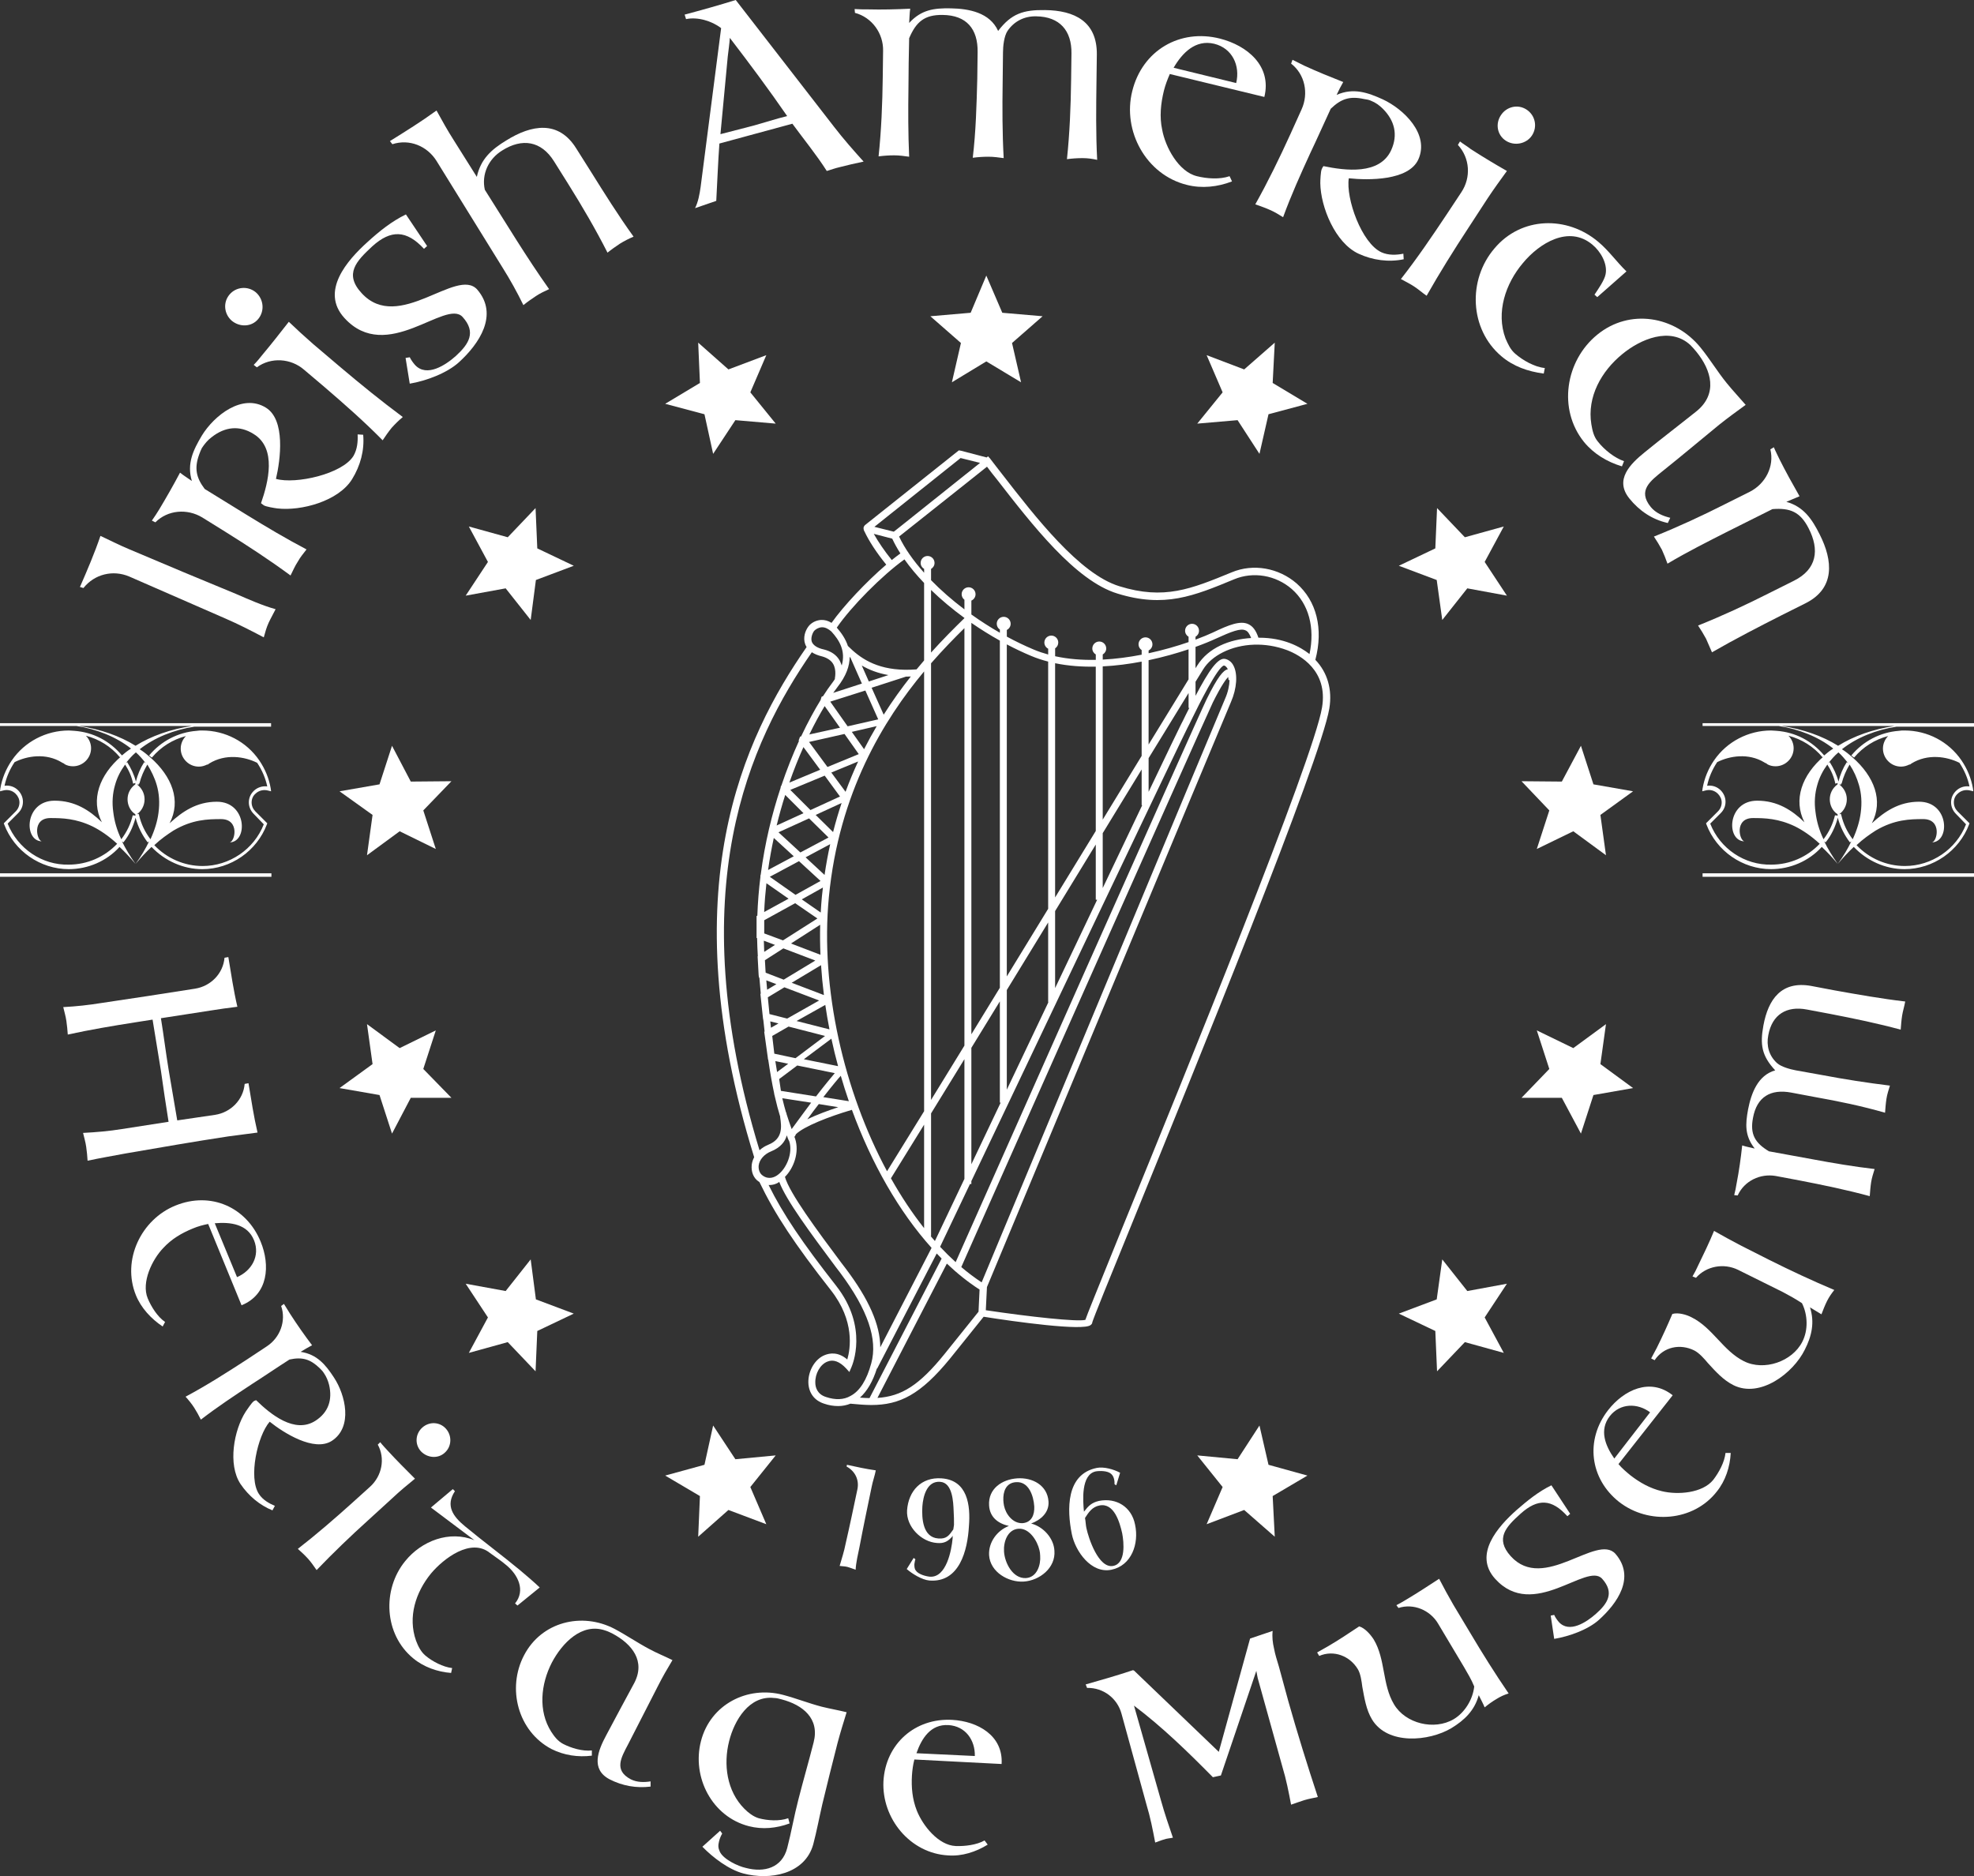 <?xml version="1.0" encoding="utf-8"?>
<!-- Generator: Adobe Illustrator 16.0.0, SVG Export Plug-In . SVG Version: 6.00 Build 0)  -->
<!DOCTYPE svg PUBLIC "-//W3C//DTD SVG 1.1//EN" "http://www.w3.org/Graphics/SVG/1.1/DTD/svg11.dtd">
<svg version="1.1" id="Layer_4" xmlns="http://www.w3.org/2000/svg" xmlns:xlink="http://www.w3.org/1999/xlink" x="0px" y="0px"
	viewBox="148 385.1 177 168.229" enable-background="new 148 385.1 177 168.229">
<rect x="148" y="385.1" width="177" height="168.229" fill="#333333" stroke="none"/>
<g>
	<path fill="#FFFFFF" d="M159.592,436.798c2.867,1.247,5.765,2.524,8.632,3.771c1.153,0.499,2.306,1.091,3.428,1.683
		c0.125-0.467,0.25-0.904,0.436-1.309c0.188-0.405,0.405-0.779,0.624-1.215c-1.215-0.343-2.399-0.873-3.552-1.371
		c-3.179-1.309-6.389-2.649-9.536-3.989c-0.904-0.374-1.745-0.811-2.618-1.215c-0.53,1.558-1.184,3.085-1.838,4.581l0.312,0.094
		C156.476,436.58,158.127,436.175,159.592,436.798z"/>
	<path fill="#FFFFFF" d="M166.136,431.5l2.057,1.278c1.995,1.247,3.958,2.524,5.858,3.926c0.218-0.436,0.405-0.872,0.655-1.246
		c0.218-0.405,0.498-0.717,0.779-1.091c-1.838-0.966-3.615-2.025-5.391-3.116c-1.247-0.779-2.493-1.527-3.739-2.306
		c-0.779-1.028-0.935-1.87-0.499-3.085c0.062-0.187,0.156-0.405,0.249-0.592c0.25-0.374,0.53-0.716,0.873-0.966
		c1.185-0.935,2.493-1.09,3.771-0.28c2.088,1.277,1.309,4.332,0.655,6.201c0.093,0.062,0.156,0.125,0.249,0.187
		c0.187,0.125,0.966,0.249,1.215,0.281c2.15,0.249,5.484-0.655,6.7-2.618c0.748-1.215,1.122-2.586,0.998-3.988l-0.499-0.032
		c0.031,0.655-0.031,1.34-0.374,1.932c-0.998,1.621-5.173,2.556-6.949,2.057c0.405-1.714,0.873-5.298-0.904-6.388
		c-2.119-1.309-4.643,0.717-5.734,2.493c-0.779,1.309-1.371,2.524-0.903,4.083c-0.343-0.25-0.717-0.468-1.06-0.748
		c-0.592,1.122-1.215,2.212-1.87,3.303c-0.218,0.342-0.405,0.654-0.654,0.997l0.312,0.156
		C163.051,430.814,164.796,430.69,166.136,431.5z"/>
	<path fill="#FFFFFF" d="M171.153,413.707c0.592-0.717,0.499-1.776-0.218-2.399c-0.717-0.592-1.776-0.499-2.368,0.218
		s-0.467,1.745,0.218,2.337C169.502,414.455,170.561,414.424,171.153,413.707z"/>
	<path fill="#FFFFFF" d="M170.748,417.82l0.281,0.218c1.277-0.935,3.054-0.81,4.238,0.218l1.839,1.558
		c1.776,1.527,3.552,3.085,5.204,4.768c0.249-0.374,0.529-0.779,0.81-1.122c0.312-0.343,0.623-0.655,0.997-0.966
		c-1.932-1.433-3.771-2.929-5.578-4.456l-2.461-2.088c-0.748-0.654-1.465-1.309-2.182-1.994c-0.779,0.997-1.558,1.994-2.368,2.96
		C171.278,417.228,171.029,417.54,170.748,417.82z"/>
	<path fill="#FFFFFF" d="M189.477,413.52c1.247,1.372,0.561,2.431-0.592,3.49c-0.904,0.81-2.618,1.963-3.677,0.81
		c-0.187-0.218-0.343-0.436-0.468-0.685l-0.374,0.062l0.374,2.306c1.465-0.249,3.334-0.935,4.425-1.932
		c1.776-1.621,3.583-4.238,1.62-6.513c-1.838-2.025-7.042,3.926-10.346,0.343c-1.62-1.745-0.467-2.898,0.935-4.207
		c1.683-1.527,3.085-1.464,4.643,0.218l0.28-0.249l-1.901-2.836c-1.277,0.623-2.368,1.496-3.428,2.462
		c-1.838,1.651-4.269,4.425-2.088,6.824C182.683,417.789,187.95,411.868,189.477,413.52z"/>
	<path fill="#FFFFFF" d="M187.14,399.528l5.92,9.566c0.686,1.091,1.309,2.213,1.87,3.366c0.343-0.281,0.748-0.561,1.122-0.811
		c0.374-0.249,0.779-0.436,1.184-0.623c-2.057-2.898-3.864-5.921-5.765-8.912c-0.312-1.402,0.343-2.774,1.559-3.521
		c1.776-1.122,3.49-0.873,4.643,0.966l1.309,2.088c1.247,1.995,2.431,4.02,3.49,6.108c0.343-0.28,0.748-0.561,1.122-0.81
		c0.405-0.25,0.779-0.437,1.215-0.624c-1.371-1.901-2.617-3.895-3.864-5.89l-1.278-2.025c-1.589-2.556-4.02-2.119-6.264-0.717
		c-1.34,0.81-2.306,1.683-2.648,3.272c-0.686-1.09-1.372-2.181-2.057-3.272c-0.561-0.873-1.06-1.776-1.558-2.68
		c-1.371,0.997-2.773,1.87-4.176,2.742l0.218,0.28C184.709,397.534,186.298,398.188,187.14,399.528z"/>
	<path fill="#FFFFFF" d="M212.661,387.624l-1.839,14.241c-0.093,0.654-0.218,1.34-0.499,1.901l1.901-0.654
		c0.094-1.714,0.156-3.428,0.281-5.142l6.544-1.776c1.028,1.402,2.15,2.773,3.085,4.238c0.405-0.125,0.748-0.249,1.153-0.343
		c0.717-0.187,1.402-0.343,2.15-0.499c-0.904-0.997-1.807-2.026-2.649-3.116L213.97,385.1c-1.496,0.467-3.054,0.904-4.581,1.309
		l0.125,0.405C210.542,386.596,211.82,386.97,212.661,387.624z M213.44,388.497c1.745,2.275,3.49,4.612,5.142,7.012
		c-1.028,0.249-2.057,0.592-3.085,0.873c-0.966,0.249-1.932,0.499-2.898,0.748l0.655-6.949
		C213.315,389.587,213.409,389.058,213.44,388.497z"/>
	<path fill="#FFFFFF" d="M227.183,389.65l-0.031,2.399c-0.031,2.337-0.125,4.736-0.374,7.074c0.467-0.062,0.935-0.094,1.402-0.094
		s0.873,0.062,1.34,0.125c-0.093-2.088-0.093-4.145-0.062-6.232c0-1.465,0.031-2.93,0.062-4.394
		c0.624-1.464,1.371-2.119,3.023-2.088c2.119,0.031,3.147,1.247,3.116,3.334l-0.031,2.399c-0.062,2.337-0.125,4.737-0.405,7.074
		c0.467-0.062,0.935-0.093,1.402-0.093c0.467,0,0.903,0.062,1.371,0.125c-0.125-2.244-0.125-4.519-0.093-6.731l0.031-2.742
		c0-0.561,0.094-1.465,0.406-1.932c0.592-0.873,1.526-1.34,2.586-1.309c2.088,0.031,3.178,1.278,3.147,3.334l-0.031,2.4
		c-0.031,2.337-0.125,4.736-0.374,7.074c0.467-0.062,0.935-0.094,1.402-0.094c0.468,0,0.873,0.062,1.309,0.156
		c-0.125-2.337-0.093-4.736-0.062-7.074l0.031-2.369c0.031-2.96-1.994-3.957-4.643-3.988c-1.932-0.031-3.023,0.312-4.207,1.87
		c-0.748-1.652-2.618-1.995-4.238-2.025c-1.526-0.031-2.648,0.125-3.739,1.309c0.031-0.405,0.031-0.841,0.094-1.278
		c-1.278,0.062-2.524,0.094-3.802,0.062c-0.405,0-0.779,0-1.184-0.031l0.031,0.343C226.186,386.658,227.214,388.092,227.183,389.65z
		"/>
	<path fill="#FFFFFF" d="M254.418,401.678c1.34,0.343,2.773,0.187,4.051-0.312l-0.218-0.467c-0.903,0.312-2.057,0.218-2.929,0
		c-1.652-0.405-2.836-2.618-3.116-4.176c-0.25-1.153-0.125-2.337,0.156-3.49c0.125-0.499,0.312-0.997,0.53-1.496l8.476,2.057
		c0.686-2.774-1.527-4.612-3.989-5.235c-3.583-0.904-6.949,1.059-7.853,4.706C248.622,396.848,250.772,400.774,254.418,401.678z
		 M256.88,389.026c1.62,0.405,2.337,1.963,1.963,3.521l-5.609-1.371C254.013,389.837,255.197,388.622,256.88,389.026z"/>
	<path fill="#FFFFFF" d="M263.704,397.129c-0.966,2.119-1.994,4.238-3.147,6.294c0.436,0.156,0.903,0.312,1.309,0.499
		c0.436,0.187,0.779,0.405,1.184,0.654c0.717-1.963,1.559-3.833,2.431-5.733c0.624-1.309,1.216-2.649,1.839-3.989
		c0.935-0.904,1.714-1.153,2.991-0.873c0.218,0.032,0.437,0.062,0.624,0.156c0.405,0.156,0.748,0.405,1.06,0.717
		c1.059,1.059,1.371,2.337,0.748,3.708c-1.028,2.244-4.113,1.838-6.077,1.434c-0.062,0.093-0.125,0.187-0.156,0.28
		c-0.093,0.218-0.125,0.997-0.125,1.247c0.031,2.15,1.34,5.36,3.428,6.326c1.277,0.592,2.71,0.779,4.051,0.499l-0.031-0.499
		c-0.623,0.125-1.34,0.156-1.963-0.125c-1.776-0.811-3.209-4.83-2.929-6.637c1.776,0.187,5.36,0.218,6.232-1.683
		c1.029-2.274-1.309-4.519-3.178-5.391c-1.371-0.624-2.649-1.06-4.145-0.405c0.188-0.405,0.374-0.779,0.592-1.153
		c-1.184-0.467-2.337-0.935-3.49-1.464c-0.342-0.187-0.716-0.343-1.059-0.53l-0.125,0.343c1.247,0.966,1.589,2.68,0.935,4.113
		L263.704,397.129z"/>
	<path fill="#FFFFFF" d="M283.025,397.721c0.779,0.499,1.838,0.28,2.337-0.468c0.53-0.81,0.281-1.838-0.499-2.337
		c-0.779-0.499-1.776-0.249-2.274,0.499C282.059,396.194,282.246,397.222,283.025,397.721z"/>
	<path fill="#FFFFFF" d="M277.696,404.358c-1.309,1.963-2.618,3.895-4.083,5.765c0.405,0.218,0.841,0.437,1.215,0.686
		c0.374,0.25,0.686,0.53,1.091,0.811c1.184-2.088,2.431-4.083,3.739-6.077l1.745-2.68c0.561-0.841,1.122-1.62,1.714-2.431
		c-1.091-0.623-2.181-1.277-3.241-1.963c-0.312-0.25-0.654-0.437-0.966-0.686l-0.187,0.312c1.09,1.184,1.184,2.929,0.312,4.238
		L277.696,404.358z"/>
	<path fill="#FFFFFF" d="M281.997,407.381c-2.399,2.805-2.244,7.229,0.623,9.66c1.06,0.904,2.368,1.371,3.802,1.558l0.094-0.499
		c-0.935-0.093-1.963-0.686-2.649-1.277c-0.437-0.374-0.654-0.873-0.873-1.372c-0.873-2.337,0-4.923,1.558-6.762
		c1.465-1.776,4.113-3.428,6.232-1.651c0.717,0.592,1.371,1.683,1.184,2.649c-0.093,0.53-0.686,1.371-0.997,1.838l0.249,0.218
		l2.618-2.306c-0.872-0.841-1.589-1.87-2.524-2.648C288.509,404.42,284.396,404.514,281.997,407.381z"/>
	<path fill="#FFFFFF" d="M290.036,424.738c0.873,1.06,2.057,1.776,3.397,2.181l0.187-0.467c-0.841-0.28-1.776-1.028-2.337-1.745
		c-0.374-0.437-0.499-0.997-0.592-1.558c-0.405-2.462,0.903-4.768,2.773-6.295c1.621-1.34,4.3-2.493,6.108-0.81
		c0.187,0.187,0.374,0.405,0.53,0.592c1.371,1.683,1.932,3.771,0.031,5.329c-1.558,1.247-3.116,2.431-4.643,3.677
		c-1.309,1.06-2.742,2.462-1.402,4.145c0.904,1.122,2.057,1.901,3.459,2.212l0.218-0.467c-0.654-0.156-1.309-0.436-1.745-0.966
		c-1.216-1.496-0.031-2.337,1.122-3.272c1.683-1.34,3.334-2.742,5.017-4.114c0.779-0.623,1.558-1.184,2.368-1.776
		c-0.561-0.654-1.153-1.278-1.683-1.932c-0.841-1.028-1.527-2.181-2.368-3.21c-2.306-2.835-6.357-3.521-9.255-1.152
		C288.354,417.446,287.668,421.809,290.036,424.738z"/>
	<path fill="#FFFFFF" d="M296.3,433.214c0.25,0.374,0.499,0.779,0.717,1.184c0.187,0.405,0.343,0.81,0.499,1.246
		c1.776-1.059,3.646-1.994,5.485-2.929c1.309-0.655,2.617-1.309,3.926-1.963c1.589-0.125,2.493,0.25,3.241,1.714
		c0.997,1.932,0.748,3.677-1.309,4.706l-2.182,1.091c-2.088,1.059-4.238,2.056-6.419,2.929c0.25,0.374,0.499,0.779,0.717,1.185
		c0.187,0.405,0.343,0.81,0.53,1.215c2.057-1.184,4.176-2.274,6.264-3.334l2.119-1.06c2.68-1.34,2.462-3.833,1.278-6.17
		c-0.686-1.371-1.434-2.493-2.992-2.929c0.405-0.156,0.779-0.343,1.184-0.499c-0.623-1.091-1.246-2.213-1.807-3.334
		c-0.156-0.343-0.343-0.686-0.499-1.06l-0.312,0.187c0.374,1.527-0.437,3.085-1.839,3.802l-2.181,1.09
		C300.631,431.344,298.481,432.342,296.3,433.214z"/>
	<path fill="#FFFFFF" d="M171.091,486.657c-0.343-1.464-0.561-2.929-0.81-4.425l-0.343,0.062c-0.125,1.433-1.247,2.555-2.649,2.773
		c-1.122,0.156-2.274,0.343-3.396,0.499c-0.249-1.527-0.53-3.054-0.779-4.581c-0.25-1.527-0.437-3.054-0.686-4.581l4.425-0.685
		c0.81-0.125,1.621-0.25,2.431-0.343c-0.343-1.464-0.561-2.96-0.81-4.456l-0.343,0.062c-0.125,1.434-1.247,2.556-2.649,2.773
		c-2.773,0.437-5.578,0.873-8.352,1.278c-1.153,0.187-2.275,0.312-3.459,0.374c0.094,0.405,0.218,0.81,0.281,1.247
		c0.062,0.405,0.093,0.81,0.125,1.215c1.994-0.436,4.02-0.779,6.014-1.091l1.589-0.249c0.25,1.527,0.499,3.054,0.748,4.581
		c0.218,1.526,0.437,3.054,0.686,4.581l-4.207,0.654c-1.153,0.187-2.275,0.281-3.459,0.343c0.093,0.405,0.218,0.811,0.28,1.247
		c0.062,0.405,0.094,0.811,0.125,1.246c1.153-0.249,2.274-0.436,3.428-0.654c3.085-0.53,6.107-1.06,9.193-1.527
		C169.346,486.875,170.218,486.782,171.091,486.657z"/>
	<path fill="#FFFFFF" d="M165.295,495.257c0.436-0.187,0.904-0.312,1.371-0.405l2.992,7.292c2.399-0.966,2.586-3.583,1.714-5.703
		c-1.278-3.116-4.487-4.519-7.635-3.241c-3.085,1.246-4.83,4.892-3.552,8.04c0.467,1.153,1.371,2.119,2.399,2.805l0.218-0.405
		c-0.686-0.467-1.246-1.371-1.558-2.119c-0.592-1.434,0.405-3.49,1.402-4.519C163.394,496.192,164.298,495.663,165.295,495.257z
		 M170.779,496.317c0.561,1.402-0.218,2.742-1.527,3.303l-1.995-4.83C168.66,494.666,170.188,494.853,170.779,496.317z"/>
	<path fill="#FFFFFF" d="M171.216,519.065c-0.966-1.465-0.125-5.235,0.966-6.481c1.247,0.997,3.989,2.742,5.578,1.714
		c1.901-1.247,1.215-4.114,0.187-5.672c-0.748-1.153-1.527-2.088-2.992-2.306c0.343-0.218,0.686-0.405,1.028-0.592
		c-0.686-0.904-1.34-1.838-1.963-2.804c-0.187-0.312-0.374-0.592-0.561-0.904l-0.25,0.188c0.467,1.34-0.093,2.835-1.278,3.614
		l-1.838,1.216c-1.776,1.153-3.583,2.306-5.453,3.303c0.28,0.312,0.561,0.654,0.779,0.998c0.218,0.342,0.405,0.686,0.592,1.059
		c1.496-1.153,3.054-2.181,4.612-3.209c1.122-0.717,2.212-1.465,3.334-2.181c1.153-0.25,1.87-0.031,2.711,0.779
		c0.125,0.125,0.28,0.281,0.374,0.437c0.218,0.312,0.374,0.686,0.467,1.059c0.312,1.34-0.062,2.462-1.215,3.21
		c-1.87,1.215-4.051-0.592-5.329-1.838c-0.093,0.031-0.187,0.062-0.25,0.125c-0.156,0.125-0.561,0.717-0.685,0.903
		c-1.06,1.652-1.621,4.737-0.468,6.482c0.717,1.06,1.714,1.901,2.867,2.369l0.218-0.405
		C172.119,519.907,171.559,519.595,171.216,519.065z"/>
	<path fill="#FFFFFF" d="M185.862,513.114c-0.623,0.561-0.686,1.496-0.125,2.119c0.592,0.624,1.558,0.686,2.15,0.125
		c0.624-0.561,0.655-1.527,0.094-2.15S186.485,512.552,185.862,513.114z"/>
	<path fill="#FFFFFF" d="M185.208,517.694c-0.811-0.811-1.621-1.62-2.399-2.462c-0.25-0.28-0.499-0.53-0.717-0.811l-0.218,0.218
		c0.686,1.247,0.374,2.805-0.686,3.771l-1.621,1.464c-1.558,1.402-3.178,2.805-4.861,4.113c0.312,0.281,0.623,0.561,0.903,0.873
		c0.281,0.312,0.499,0.623,0.779,1.029c1.496-1.558,3.054-3.054,4.643-4.488l2.15-1.963
		C183.836,518.816,184.522,518.255,185.208,517.694z"/>
	<path fill="#FFFFFF" d="M194.4,529.068l1.994-1.62c-0.561-0.53-1.184-1.06-1.776-1.558c-1.62-1.34-3.303-2.587-4.923-3.927
		c-1.06-0.873-1.776-1.838-0.904-3.147l-0.187-0.188l-1.963,1.652l3.896,2.929c-2.244-0.904-4.737,0.062-6.201,1.87
		c-2.088,2.555-1.901,6.575,0.717,8.725c0.935,0.779,2.181,1.216,3.396,1.309l0.094-0.437c-0.811-0.093-1.776-0.592-2.4-1.122
		c-0.405-0.343-0.654-0.841-0.841-1.34c-0.748-2.119-0.031-4.332,1.34-6.014c1.122-1.34,3.584-3.241,5.298-1.839
		c0.499,0.374,0.997,0.686,1.464,1.091c1.028,0.841,1.745,2.244,0.779,3.428L194.4,529.068z"/>
	<path fill="#FFFFFF" d="M203.094,531.156c-2.929-1.527-6.544-0.623-8.102,2.368c-1.558,2.96-0.561,6.825,2.462,8.414
		c1.122,0.561,2.368,0.748,3.615,0.592v-0.467c-0.841,0.093-1.87-0.218-2.586-0.592c-0.467-0.249-0.779-0.654-1.06-1.09
		c-1.184-1.87-0.935-4.269,0.062-6.202c0.904-1.714,2.68-3.614,4.799-2.867c0.218,0.062,0.467,0.187,0.654,0.281
		c1.745,0.935,2.96,2.461,1.932,4.425c-0.841,1.558-1.683,3.116-2.524,4.706c-0.717,1.34-1.402,3.022,0.312,3.926
		c1.153,0.592,2.399,0.81,3.677,0.654v-0.467c-0.592,0.093-1.216,0.093-1.776-0.187c-1.527-0.81-0.873-1.932-0.25-3.116
		c0.904-1.745,1.776-3.49,2.68-5.235c0.405-0.81,0.841-1.558,1.309-2.337c-0.686-0.343-1.402-0.624-2.088-0.998
		C205.151,532.403,204.154,531.717,203.094,531.156z"/>
	<path fill="#FFFFFF" d="M218.208,537.077c-3.21-0.842-6.513,0.872-7.354,4.145c-0.841,3.241,0.998,6.793,4.301,7.634
		c1.215,0.312,2.462,0.188,3.646-0.249l-0.125-0.467c-0.779,0.28-1.838,0.218-2.649,0c-0.499-0.156-0.935-0.499-1.277-0.842
		c-1.589-1.589-1.901-3.988-1.371-6.076c0.467-1.87,1.807-4.113,4.02-3.864c0.218,0,0.467,0.062,0.686,0.125
		c1.901,0.499,3.428,1.714,2.867,3.864c-0.436,1.714-0.935,3.428-1.371,5.142c-0.374,1.434-0.623,2.898-0.997,4.332
		c-0.468,1.776-2.057,2.212-3.708,1.776c-0.717-0.156-2.025-0.779-2.337-1.464c-0.156-0.343-0.156-0.562-0.062-0.935
		c0.062-0.25,0.156-0.467,0.28-0.686l-0.187-0.249l-1.59,1.433c0.935,0.966,2.369,2.057,3.678,2.399
		c2.337,0.624,5.515,0.093,6.263-2.618c0.312-1.184,0.53-2.368,0.81-3.583c0.437-1.838,0.904-3.677,1.372-5.516
		c0.249-0.935,0.53-1.838,0.81-2.742c-0.748-0.187-1.496-0.312-2.244-0.499C220.482,537.825,219.392,537.389,218.208,537.077z"/>
	<path fill="#FFFFFF" d="M233.384,539.321c-3.334-0.187-5.983,2.15-6.17,5.516c-0.156,3.334,2.399,6.451,5.796,6.637
		c1.247,0.094,2.493-0.312,3.553-0.966l-0.281-0.374c-0.717,0.405-1.776,0.53-2.586,0.499c-1.558-0.062-2.96-1.838-3.49-3.178
		c-0.405-1.028-0.499-2.088-0.436-3.147c0.031-0.467,0.094-0.966,0.218-1.434l7.822,0.405
		C237.965,540.723,235.659,539.445,233.384,539.321z M230.174,542.312c0.467-1.34,1.277-2.617,2.867-2.524
		c1.527,0.093,2.399,1.34,2.368,2.773L230.174,542.312z"/>
	<path fill="#FFFFFF" d="M262.676,534.553c-0.156-0.53-0.343-1.09-0.437-1.62c-0.125-0.53-0.187-1.06-0.125-1.589l-2.025,0.686
		l-2.805,10.159l-7.604-7.292l-0.094-0.031c-1.402,0.467-2.805,0.873-4.238,1.277l0.125,0.312c1.465-0.031,2.711,0.935,3.085,2.306
		c0.748,2.711,1.496,5.453,2.244,8.165c0.342,1.122,0.561,2.244,0.779,3.396c0.28-0.093,0.561-0.218,0.81-0.28
		c0.249-0.094,0.499-0.094,0.779-0.156c-0.374-1.091-0.748-2.182-1.06-3.303c-0.81-2.836-1.62-5.672-2.43-8.539
		c2.524,1.901,4.83,4.145,7.074,6.419l0.717-0.156l3.178-9.38c0.062,0.28,0.094,0.592,0.187,0.873l2.15,7.728
		c0.342,1.122,0.561,2.244,0.779,3.397c0.374-0.125,0.779-0.281,1.184-0.405c0.405-0.125,0.811-0.187,1.215-0.28
		c-0.935-2.836-1.838-5.734-2.648-8.601C263.237,536.609,262.957,535.581,262.676,534.553z"/>
	<path fill="#FFFFFF" d="M278.319,529.006c-0.437-0.748-0.873-1.558-1.278-2.337c-0.966,0.623-1.901,1.247-2.898,1.838
		c-0.312,0.187-0.623,0.374-0.935,0.53l0.187,0.25c1.34-0.436,2.835,0.187,3.552,1.402l2.306,3.864
		c0.343,0.592,0.686,1.153,0.935,1.776c-0.125,1.153-0.841,2.337-1.838,2.929c-1.745,1.028-4.332,0.405-5.36-1.34
		c-1.06-1.776-0.748-4.02-1.808-5.796c-0.28-0.437-0.779-1.029-1.309-1.185c-0.935,0.623-1.87,1.247-2.836,1.808
		c-0.312,0.187-0.623,0.343-0.935,0.53l0.187,0.312c1.309-0.561,2.743,0,3.459,1.184c0.249,0.405,0.343,1.091,0.405,1.589
		c0.187,0.997,0.343,2.057,0.873,2.929c1.402,2.306,5.111,1.963,7.105,0.779c1.184-0.717,2.088-1.589,2.462-2.96
		c0.187,0.374,0.374,0.717,0.53,1.091c0.343-0.281,0.686-0.53,1.06-0.748c0.343-0.218,0.686-0.374,1.09-0.499
		c-1.215-1.776-2.368-3.615-3.459-5.454L278.319,529.006z"/>
	<path fill="#FFFFFF" d="M283.461,524.644c-1.434-1.589-0.405-2.649,0.873-3.802c1.558-1.402,2.805-1.34,4.207,0.218l0.249-0.218
		l-1.682-2.556c-1.153,0.561-2.15,1.372-3.116,2.212c-1.683,1.496-3.896,3.989-1.932,6.17c3.428,3.802,8.227-1.527,9.598,0
		c1.122,1.247,0.499,2.212-0.561,3.147c-0.841,0.748-2.399,1.776-3.334,0.717c-0.156-0.187-0.312-0.405-0.405-0.624l-0.312,0.062
		l0.312,2.088c1.309-0.218,3.022-0.811,4.02-1.714c1.621-1.465,3.304-3.802,1.465-5.921
		C291.158,522.587,286.421,527.916,283.461,524.644z"/>
	<path fill="#FFFFFF" d="M301.628,517.788c-0.966,1.215-3.209,1.371-4.612,1.028c-1.06-0.25-1.995-0.779-2.836-1.434
		c-0.374-0.312-0.748-0.623-1.059-0.997l4.861-6.17c-2.025-1.62-4.394-0.467-5.796,1.34c-2.057,2.648-1.651,6.139,0.997,8.227
		c2.649,2.057,6.668,1.745,8.756-0.935c0.779-0.966,1.184-2.212,1.247-3.459h-0.467
		C302.626,516.229,302.127,517.133,301.628,517.788z M292.342,512.085c0.935-1.184,2.493-1.184,3.615-0.343l-3.209,4.145
		C291.938,514.734,291.376,513.332,292.342,512.085z"/>
	<path fill="#FFFFFF" d="M304.028,496.753c-0.779-0.405-1.559-0.841-2.337-1.278c-0.437,1.06-0.935,2.088-1.434,3.116
		c-0.156,0.343-0.312,0.655-0.499,0.966l0.312,0.125c0.935-1.06,2.493-1.34,3.771-0.717l4.02,1.995
		c0.592,0.312,1.153,0.623,1.714,0.997c0.53,1.06,0.561,2.431,0.031,3.459c-0.904,1.776-3.428,2.649-5.235,1.745
		c-1.87-0.935-2.805-2.992-4.674-3.926c-0.467-0.25-1.215-0.468-1.745-0.312c-0.437,1.028-0.904,2.056-1.402,3.054
		c-0.156,0.312-0.343,0.623-0.499,0.935l0.312,0.156c0.811-1.215,2.306-1.496,3.553-0.873c0.437,0.218,0.904,0.748,1.215,1.122
		c0.686,0.748,1.371,1.527,2.306,1.994c2.399,1.185,5.36-1.09,6.388-3.178c0.623-1.215,0.904-2.462,0.467-3.802
		c0.343,0.218,0.686,0.405,1.028,0.623c0.156-0.405,0.312-0.81,0.499-1.184s0.405-0.686,0.654-0.997
		c-1.994-0.842-3.926-1.745-5.858-2.711L304.028,496.753z"/>
	<path fill="#FFFFFF" d="M310.385,473.506c-2.648-0.467-3.833,1.184-4.269,3.553c-0.312,1.714-0.156,2.711,1.06,4.02
		c-1.558,0.436-2.15,2.057-2.431,3.49c-0.249,1.34-0.312,2.369,0.592,3.521c-0.374-0.093-0.748-0.156-1.122-0.28
		c-0.125,1.153-0.28,2.275-0.499,3.396c-0.062,0.374-0.125,0.717-0.218,1.06l0.312,0.031c0.592-1.308,2.025-1.994,3.428-1.745
		l2.15,0.405c2.087,0.405,4.207,0.842,6.263,1.402c0.031-0.405,0.062-0.841,0.125-1.246c0.062-0.405,0.187-0.779,0.312-1.185
		c-1.87-0.218-3.708-0.529-5.547-0.872c-1.308-0.25-2.617-0.468-3.926-0.717c-1.246-0.748-1.714-1.527-1.433-2.992
		c0.343-1.901,1.589-2.618,3.428-2.275l2.15,0.405c2.119,0.374,4.207,0.81,6.264,1.402c0.031-0.405,0.062-0.842,0.125-1.247
		c0.062-0.405,0.188-0.779,0.312-1.184c-2.026-0.25-4.051-0.561-6.015-0.935l-2.43-0.436c-0.499-0.094-1.309-0.312-1.683-0.654
		c-0.717-0.654-0.966-1.559-0.779-2.493c0.343-1.87,1.651-2.649,3.459-2.306l2.15,0.405c2.088,0.405,4.207,0.841,6.264,1.402
		c0.031-0.405,0.062-0.841,0.125-1.247s0.187-0.779,0.281-1.278c-2.119-0.249-4.238-0.623-6.326-0.997L310.385,473.506z"/>
	<polygon fill="#FFFFFF" points="258.968,422.775 260.931,425.798 261.741,422.245 265.231,421.31 262.115,419.44 262.302,415.826 
		259.56,418.226 256.194,416.947 257.628,420.282 255.353,423.086 	"/>
	<polygon fill="#FFFFFF" points="281.124,435.489 282.838,432.311 279.348,433.276 276.854,430.659 276.699,434.274 
		273.427,435.832 276.824,437.109 277.322,440.693 279.566,437.857 283.118,438.512 	"/>
	<polygon fill="#FFFFFF" points="290.877,455.433 289.756,451.974 288.042,455.184 284.427,455.152 286.92,457.77 285.798,461.229 
		289.07,459.64 292,461.79 291.501,458.175 294.43,456.056 	"/>
	<polygon fill="#FFFFFF" points="288.042,483.541 289.756,486.75 290.877,483.292 294.43,482.668 291.501,480.518 292,476.935 
		289.07,479.084 285.798,477.495 286.92,480.954 284.427,483.541 	"/>
	<polygon fill="#FFFFFF" points="279.566,500.867 277.322,498.031 276.824,501.615 273.427,502.892 276.699,504.45 276.854,508.065 
		279.348,505.448 282.838,506.414 281.124,503.235 283.118,500.212 	"/>
	<polygon fill="#FFFFFF" points="261.741,516.448 260.931,512.926 258.968,515.949 255.353,515.606 257.628,518.442 
		256.194,521.776 259.56,520.499 262.302,522.898 262.115,519.252 265.231,517.414 	"/>
	<polygon fill="#FFFFFF" points="213.315,520.499 216.712,521.776 215.279,518.442 217.554,515.606 213.938,515.949 
		211.944,512.926 211.166,516.448 207.644,517.414 210.76,519.252 210.604,522.898 	"/>
	<polygon fill="#FFFFFF" points="193.528,505.448 196.021,508.065 196.176,504.45 199.448,502.892 196.052,501.615 195.584,498.031 
		193.341,500.867 189.757,500.212 191.751,503.235 190.038,506.414 	"/>
	<polygon fill="#FFFFFF" points="185.955,480.954 187.077,477.495 183.836,479.084 180.907,476.935 181.406,480.518 
		178.445,482.668 182.029,483.292 183.15,486.75 184.833,483.541 188.479,483.541 	"/>
	<polygon fill="#FFFFFF" points="184.833,455.184 183.15,451.974 182.029,455.433 178.445,456.056 181.406,458.175 180.907,461.79 
		183.836,459.64 187.077,461.229 185.955,457.77 188.479,455.152 	"/>
	<polygon fill="#FFFFFF" points="196.176,434.274 196.021,430.659 193.528,433.276 190.038,432.311 191.751,435.489 
		189.757,438.512 193.341,437.857 195.584,440.693 196.052,437.109 199.448,435.832 	"/>
	<polygon fill="#FFFFFF" points="211.944,425.798 213.938,422.775 217.554,423.086 215.279,420.282 216.712,416.947 
		213.315,418.226 210.604,415.826 210.76,419.44 207.644,421.31 211.166,422.245 	"/>
	<polygon fill="#FFFFFF" points="237.871,413.146 236.438,409.812 235.035,413.146 231.421,413.458 234.163,415.857 
		233.353,419.378 236.438,417.508 239.554,419.378 238.744,415.857 241.486,413.458 	"/>
	<path fill="#FFFFFF" d="M237.871,427.636c-0.374-0.468-0.717-0.935-1.06-1.371l-0.022-0.026l-0.008-0.037l-0.031-0.008
		l-0.157-0.179l-0.121,0.106l-2.309-0.605l-0.187-0.031l-8.414,6.7c-0.094,0.093-0.156,0.218-0.125,0.342l0.016,0.056l-0.016,0.007
		c0.014,0.032,0.031,0.066,0.046,0.098l0.017,0.058l0.012,0.003c0.396,0.854,1.097,1.932,1.955,2.982
		c-1.802,1.545-3.81,3.683-4.906,5.222c-0.295-0.19-0.625-0.282-0.957-0.261c-0.436,0.031-0.873,0.25-1.122,0.592
		c-0.28,0.374-0.498,0.997-0.28,1.589c0.031,0.087,0.074,0.169,0.124,0.248c-5.619,8.102-12.168,21.652-4.702,45.746
		c-0.113,0.216-0.191,0.446-0.22,0.687c-0.062,0.624,0.156,1.185,0.623,1.496c0.022,0.015,0.044,0.025,0.066,0.04
		c1.396,2.901,3.14,5.542,6.416,9.714c2.15,2.742,1.745,5.235,1.464,6.201c-0.841-0.717-1.589-0.561-1.994-0.405
		c-0.904,0.343-1.527,1.434-1.496,2.493c0.032,0.904,0.53,1.589,1.402,1.87c0.437,0.156,0.873,0.218,1.278,0.218
		c0.387,0,0.754-0.077,1.089-0.213c0.663,0.061,1.297,0.119,1.871,0.119c2.556,0,4.425-0.935,7.074-4.176l3.003-3.739
		c2.81,0.446,8.917,1.295,9.586,0.748c0.094-0.062,0.156-0.156,0.156-0.25c0.094-0.343,1.527-3.896,3.366-8.382
		c5.952-14.646,17.077-41.913,17.887-46.65c0.284-1.721-0.173-3.242-1.252-4.372c0.736-2.793,0.108-5.276-1.677-6.847
		c-1.62-1.402-3.895-1.807-5.827-0.997c-3.646,1.496-6.045,2.493-10.065,1.247C244.789,436.58,240.8,431.407,237.871,427.636z
		 M234.132,426.172l1.745,0.436l-7.188,5.738c-0.177,0.14-0.36,0.284-0.545,0.43l-1.741-0.435L234.132,426.172z M226.348,432.969
		l1.656,0.434c0.201,0.435,0.444,0.877,0.73,1.323c-0.248,0.18-0.506,0.378-0.773,0.594
		C227.314,434.517,226.74,433.673,226.348,432.969z M229.098,435.261c0.499,0.705,1.092,1.415,1.762,2.115v6.946
		c-0.224,0.258-0.449,0.526-0.676,0.802c-0.364,0.028-0.709,0.039-1.036,0.034l-0.002-0.008l-0.024,0.008
		c-2.617-0.046-4.045-1.086-5.086-2.127l-0.005,0.005c-0.211-0.657-0.608-1.207-1-1.656
		C224.313,439.501,227.096,436.693,229.098,435.261z M237.653,474.893v9.084h0.07c-0.949,1.996-1.836,3.862-2.625,5.523v-10.441
		C235.938,477.689,236.793,476.296,237.653,474.893z M235.098,477.844v-36.891c0.819,0.567,1.676,1.102,2.555,1.592v31.128
		C236.795,475.074,235.94,476.469,235.098,477.844z M254.48,450.354c0.093-0.187,0.25-0.468,0.405-0.811
		c0.561-1.153,2.306-4.674,2.867-4.768c0.125,0.031,0.218,0.125,0.312,0.28c0.01,0.018,0.017,0.042,0.026,0.061
		c-0.399,0.073-0.907,0.678-1.896,2.682c-1.037,2.134-20.416,45.769-22.504,50.477c-0.475-0.431-0.941-0.888-1.396-1.375
		c0.298-0.623,1.281-2.689,2.68-5.63h0.123v-0.259C241.009,478.582,253.95,451.367,254.48,450.354z M241.984,467.816v7.155h0.02
		c-1.278,2.688-2.543,5.348-3.728,7.841v-8.937C239.516,471.852,240.761,469.817,241.984,467.816z M238.276,472.654v-29.771
		c0.707,0.372,1.426,0.715,2.15,1.02c0.502,0.213,1.024,0.384,1.558,0.522v22.168C240.765,468.587,239.52,470.623,238.276,472.654z
		 M246.253,460.829v4.949h0.125c-1.215,2.552-2.494,5.24-3.771,7.925v-6.907C243.861,464.746,245.086,462.741,246.253,460.829z
		 M242.607,465.574v-21.003c1.181,0.244,2.414,0.331,3.646,0.306v14.737C245.092,461.512,243.866,463.516,242.607,465.574z
		 M247.874,458.175c0.876-1.435,1.712-2.802,2.493-4.077v3.205h0.051c-1.038,2.174-2.245,4.709-3.541,7.43v-4.924
		C247.215,459.255,247.548,458.708,247.874,458.175z M246.877,458.596v-13.741c1.19-0.059,2.369-0.216,3.49-0.429v8.456
		c-0.927,1.518-1.943,3.183-3.023,4.95C247.19,458.084,247.034,458.339,246.877,458.596z M254.574,447.243v1.334h0.065
		c-0.112,0.221-0.227,0.448-0.345,0.686c-0.156,0.343-0.312,0.623-0.405,0.81c-0.149,0.286-1.254,2.587-2.898,6.031v-3.023
		C252.448,450.701,253.68,448.696,254.574,447.243z M250.99,451.861v-7.56c1.323-0.28,2.546-0.63,3.583-0.978v2.696
		C253.759,447.335,252.518,449.361,250.99,451.861z M234.475,440.53c-0.855,0.836-1.887,1.858-2.992,3.085v-5.613
		c0.898,0.87,1.907,1.716,2.992,2.509V440.53z M234.475,441.425v37.435c-1.025,1.67-2.027,3.303-2.992,4.871v-39.152
		C232.566,443.337,233.596,442.291,234.475,441.425z M234.475,480.074v10.737c-1.275,2.684-2.222,4.677-2.646,5.571
		c-0.127-0.144-0.254-0.291-0.38-0.439h0.035v-11.005C232.444,483.378,233.446,481.748,234.475,480.074z M231.53,496.997
		l-4.599,8.913c-0.012-2.009-1.011-4.285-3.083-7.038l-0.405-0.53c-2.199-2.942-4.647-6.248-5.06-7.71
		c0.8-0.801,1.305-2.219,0.915-3.415c-0.021-0.058-0.043-0.117-0.065-0.175c0.052-0.068,0.105-0.141,0.127-0.23
		c0.697-0.696,2.982-1.598,5.027-2.192C226.141,489.417,228.608,493.751,231.53,496.997z M218.488,484.881
		c-0.112-0.377-0.227-0.804-0.344-1.302l2.588,0.398c-0.477,0.655-1.07,1.43-1.747,2.368c-0.145-0.406-0.292-0.821-0.465-1.371
		c0-0.031,0-0.062,0-0.093H218.488z M227.537,490.125c-3.853-7.155-6.005-16.374-5.215-24.596c0.904-9.36,4.913-15.881,8.539-20.222
		v39.436C229.676,486.667,228.557,488.479,227.537,490.125z M230.86,485.949v9.279c-1.07-1.351-2.065-2.854-2.974-4.47
		C228.803,489.28,229.802,487.664,230.86,485.949z M221.823,483.479c0.87-1.113,1.332-1.659,1.566-1.915
		c0.224,0.769,0.464,1.53,0.724,2.28L221.823,483.479z M223.163,484.382c-0.841,0.28-1.901,0.654-2.773,1.09
		c0.374-0.53,0.717-0.966,1.028-1.371L223.163,484.382z M223.318,456.523l-2.648,1.215l-1.808-1.808l3.085-1.278L223.318,456.523z
		 M222.54,454.373l2.405-0.991c-0.401,0.864-0.779,1.771-1.128,2.719L222.54,454.373z M223.465,457.103
		c-0.281,0.837-0.537,1.708-0.766,2.609l-1.562-1.537L223.465,457.103z M222.29,460.2l-2.524,1.34l-1.963-1.808l2.742-1.247
		L222.29,460.2z M222.44,460.796c-0.198,0.889-0.366,1.81-0.505,2.76l-1.702-1.58L222.44,460.796z M221.573,464.096l-2.243,1.246
		l-2.306-1.62l2.618-1.402L221.573,464.096z M221.787,464.686c-0.03,0.26-0.063,0.517-0.088,0.781
		c-0.047,0.483-0.081,0.971-0.108,1.46l-1.699-1.18L221.787,464.686z M221.293,467.461l-3.085,1.963l-1.683-0.623v-1.184
		l2.773-1.527L221.293,467.461z M221.542,468.022c-0.023,0.891-0.013,1.791,0.025,2.693l-2.644-1.011L221.542,468.022z
		 M221.62,471.646c0.058,0.893,0.144,1.788,0.258,2.683l-2.891-1.104L221.62,471.646z M222,475.21
		c0.108,0.733,0.232,1.466,0.375,2.195l-2.952-0.751L222,475.21z M223.146,480.701l-3.068-0.619l2.469-1.845
		C222.724,479.064,222.925,479.886,223.146,480.701z M225.478,452.281l-1.1-1.554l2.232-0.515
		C226.222,450.872,225.842,451.561,225.478,452.281z M227.236,449.185l-1.082-2.415l3.087-0.999c0.021,0,0.04,0.001,0.06,0.001
		c0.117,0,0.242-0.006,0.368-0.012C228.854,446.791,228.03,447.929,227.236,449.185z M225.905,446.209l-0.633-1.43
		c0.648,0.376,1.428,0.687,2.39,0.855L225.905,446.209z M225.282,446.396l-2.571,0.834c0.127-0.181,0.248-0.348,0.359-0.491
		c0.816-1.034,1.115-1.941,1.116-2.73c0.023,0.02,0.045,0.039,0.068,0.059L225.282,446.396z M225.593,447.019l1.153,2.586
		l-2.742,0.623l-1.558-2.212L225.593,447.019z M223.318,450.354l-2.75,0.605c0.478-0.981,0.946-1.835,1.375-2.545L223.318,450.354z
		 M223.724,450.914l1.277,1.808l-2.805,1.153l-1.651-2.244L223.724,450.914z M221.542,454.124l-2.764,1.152
		c0.403-1.153,0.831-2.219,1.263-3.185L221.542,454.124z M220.046,458.019l-2.408,1.102c0.233-0.954,0.492-1.87,0.769-2.74
		L220.046,458.019z M219.174,461.883l-2.304,1.229c0.14-0.989,0.313-1.947,0.513-2.873L219.174,461.883z M218.707,465.685
		l-2.188,1.196c0.039-0.879,0.109-1.739,0.203-2.581L218.707,465.685z M217.491,469.83l-0.967,0.623
		c-0.016-0.335-0.027-0.668-0.034-1L217.491,469.83z M218.239,470.141l2.867,1.091l-2.836,1.714l-1.615-0.622
		c-0.005-0.063-0.01-0.126-0.016-0.19l-0.052-0.934L218.239,470.141z M217.616,473.351l-0.831,0.499
		c-0.024-0.275-0.049-0.554-0.073-0.842L217.616,473.351z M218.333,473.631l3.116,1.184l-2.867,1.621l-1.586-0.404
		c-0.049-0.477-0.099-0.979-0.148-1.503L218.333,473.631z M217.803,476.872l-0.673,0.385c-0.021-0.186-0.042-0.375-0.063-0.569
		L217.803,476.872z M218.707,477.152l3.272,0.842l-2.648,1.994l-1.901-0.405l-0.187-1.589L218.707,477.152z M218.675,480.487
		l-0.998,0.743c-0.052-0.308-0.104-0.635-0.156-0.981L218.675,480.487z M219.486,480.643l3.365,0.686
		c-0.312,0.374-0.841,0.997-1.683,2.088l-3.147-0.499l-0.156-1.06L219.486,480.643z M221.012,441.659
		c0.125-0.125,0.343-0.28,0.655-0.312c0.031,0,0.031,0,0.062,0c0.281,0,0.561,0.156,0.811,0.374
		c0.717,0.779,1.309,1.746,0.935,3.054c-0.062-0.156-0.125-0.343-0.218-0.499c-0.281-0.468-0.748-0.779-1.372-0.935
		c-0.592-0.125-0.966-0.374-1.09-0.686C220.67,442.313,220.856,441.846,221.012,441.659z M220.793,443.586
		c0.249,0.164,0.561,0.292,0.936,0.378c0.437,0.125,0.779,0.343,0.966,0.654c0.343,0.562,0.156,1.34,0.156,1.34h0.031
		c-0.094,0.156-0.187,0.28-0.28,0.405c-0.233,0.304-0.507,0.697-0.805,1.163l-0.13,0.052l-0.09,0.3
		c-0.533,0.867-1.134,1.96-1.742,3.25l-0.1,0.033l-0.125,0.343l0.03,0.041c-0.545,1.194-1.089,2.545-1.588,4.028l-0.032,0.013
		l-0.034,0.186c-0.76,2.297-1.405,4.906-1.774,7.751c-0.018,0.038-0.031,0.081-0.031,0.134c0,0.022,0,0.049,0.002,0.077
		c-0.139,1.123-0.234,2.283-0.276,3.473l-0.068,0.034v1.745v0.218l0.047,0.018c0.009,0.534,0.033,1.075,0.065,1.619l-0.019,0.015
		l0.093,1.683l0.031,0.218l0.036,0.014c0.041,0.495,0.082,0.971,0.123,1.428l-0.034,0.022l0.218,2.057l0.031,0.249l0.011,0.003
		c0.039,0.369,0.078,0.724,0.118,1.064l-0.035,0.023l0.312,2.244l0.031,0.249l0.017,0.004c0.176,1.207,0.352,2.185,0.526,2.997
		l0.018,0.116l0.062,0.25h0c0.147,0.649,0.293,1.188,0.436,1.651c0.031,0.062,0.031,0.094,0.031,0.156
		c0.125,0.873,0.25,1.932-1.06,2.462c-0.305,0.124-0.572,0.295-0.794,0.498C208.957,464.783,215.287,451.552,220.793,443.586z
		 M216.026,489.617c0.062-0.53,0.499-1.028,1.122-1.277c0.841-0.343,1.247-0.873,1.402-1.434c0.062,0.187,0.125,0.374,0.218,0.53
		c0.343,1.06-0.249,2.431-0.997,2.991c-0.312,0.25-0.842,0.468-1.372,0.094C216.12,490.334,215.996,489.991,216.026,489.617z
		 M224.253,510.278c-0.592,0.343-1.34,0.374-2.181,0.093c-0.811-0.249-0.966-0.903-0.966-1.277c-0.031-0.811,0.437-1.652,1.09-1.901
		c0.53-0.218,1.091,0,1.652,0.592l0.312,0.343l0.187-0.437c0.062-0.156,1.558-3.553-1.371-7.292
		c-3.036-3.874-4.756-6.407-6.059-9.042c0.026,0.001,0.05,0.005,0.076,0.005c0.294,0,0.608-0.079,0.88-0.28
		c0.628,1.662,2.798,4.584,5.071,7.634l0.405,0.53c2.462,3.303,3.365,5.952,2.773,8.102
		C225.718,508.844,225.095,509.842,224.253,510.278z M225.966,510.467c-0.276-0.003-0.562-0.018-0.861-0.041
		c0.642-0.569,1.158-1.451,1.525-2.621l0.023,0.011l5.338-10.316c0.146,0.154,0.294,0.305,0.442,0.454L225.966,510.467z
		 M235.74,502.721l-3.042,3.787c-2.266,2.803-3.849,3.803-6.022,3.943l6.224-12.044c0.942,0.893,1.921,1.679,2.934,2.328
		L235.74,502.721z M236.02,500.09c-0.622-0.409-1.23-0.867-1.825-1.373c1.54-3.504,21.537-48.472,22.56-50.638
		c0.81-1.621,1.215-2.119,1.371-2.275c0,0.062,0.031,0.156,0.031,0.28l0.09-0.009c-0.014,0.498-0.134,1.088-0.402,1.691
		C257.19,449.257,237.882,495.638,236.02,500.09z M266.54,448.546c-0.779,4.674-12.309,32.938-17.856,46.525
		c-2.524,6.232-3.209,7.915-3.365,8.382c-0.714,0.187-4.982-0.277-8.926-0.865l0.102-2.075c1.407-3.378,21.237-50.964,21.881-52.466
		c0.53-1.215,0.623-2.524,0.218-3.271c-0.156-0.312-0.436-0.53-0.748-0.592c-0.634-0.126-1.433,1.005-2.648,3.312v-1.264
		c0.293-0.477,0.525-0.853,0.686-1.112c0.75-1.221,2.501-2.147,4.575-2.213h0.009c0.94-0.028,1.947,0.12,2.957,0.499
		C264.546,443.84,267.101,445.211,266.54,448.546z M255.197,445.021v-1.915c0.734-0.264,1.352-0.519,1.807-0.73
		c1.434-0.655,2.244-0.966,2.68-0.748c0.196,0.073,0.353,0.303,0.502,0.684c-1.957,0.113-3.85,0.881-4.833,2.463
		C255.307,444.848,255.254,444.931,255.197,445.021z M258.656,437.047c1.714-0.717,3.739-0.374,5.173,0.873
		c1.527,1.34,2.088,3.459,1.589,5.828c-0.842-0.654-2.306-1.465-4.519-1.465c-0.031,0-0.031,0-0.062,0
		c-0.218-0.654-0.499-1.028-0.903-1.215c-0.717-0.343-1.746,0.062-3.179,0.748c-0.403,0.187-0.932,0.408-1.558,0.639v-0.258
		c0.186-0.108,0.312-0.307,0.312-0.537c0-0.344-0.279-0.624-0.623-0.624s-0.624,0.279-0.624,0.624c0,0.23,0.126,0.429,0.312,0.537
		v0.479c-1.027,0.354-2.252,0.713-3.583,1.002v-0.25c0.203-0.103,0.343-0.311,0.343-0.554c0-0.344-0.279-0.624-0.623-0.624
		s-0.624,0.279-0.624,0.624c0,0.217,0.112,0.408,0.281,0.52v0.412c-1.12,0.218-2.301,0.379-3.49,0.44v-0.461
		c0.186-0.108,0.312-0.307,0.312-0.537c0-0.344-0.279-0.624-0.623-0.624s-0.624,0.279-0.624,0.624c0,0.23,0.126,0.429,0.312,0.537
		v0.483c-1.236,0.026-2.471-0.067-3.646-0.324v-0.707c0.169-0.111,0.281-0.302,0.281-0.52c0-0.344-0.279-0.624-0.623-0.624
		s-0.624,0.279-0.624,0.624c0,0.243,0.141,0.451,0.343,0.553v0.519c-0.448-0.124-0.886-0.27-1.309-0.449
		c-0.811-0.341-1.614-0.729-2.399-1.154v-0.599c0.202-0.103,0.343-0.311,0.343-0.554c0-0.344-0.279-0.623-0.624-0.623
		s-0.623,0.279-0.623,0.623c0,0.218,0.112,0.409,0.28,0.52v0.286c-0.883-0.505-1.74-1.056-2.555-1.638v-1.246
		c0.22-0.096,0.374-0.315,0.374-0.571c0-0.344-0.279-0.623-0.623-0.623s-0.624,0.279-0.624,0.623c0,0.204,0.099,0.382,0.25,0.496
		v0.863c-1.101-0.83-2.112-1.714-2.992-2.617v-1.01c0.186-0.108,0.312-0.307,0.312-0.537c0-0.344-0.279-0.624-0.623-0.624
		s-0.623,0.279-0.623,0.624c0,0.23,0.126,0.429,0.312,0.537v0.343c-0.975-1.09-1.748-2.193-2.244-3.247l0.213-0.169
		c5.347-4.23,7.117-5.665,7.67-6.095c0.281,0.374,0.561,0.748,0.873,1.122c3.147,4.051,7.042,9.1,10.813,10.252
		C252.424,439.633,255.042,438.543,258.656,437.047z"/>
	<path fill="#FFFFFF" d="M223.911,516.604c0.748,0.405,1.153,1.185,0.966,2.057c-0.343,1.621-0.686,3.272-1.06,4.893
		c-0.125,0.654-0.342,1.309-0.53,1.963c0.218,0.031,0.499,0.031,0.717,0.093c0.218,0.062,0.467,0.156,0.716,0.249
		c0.031-0.623,0.218-1.433,0.343-2.025c0.343-1.807,0.717-3.583,1.091-5.391c0.093-0.499,0.28-0.998,0.374-1.496
		c-0.873-0.125-1.745-0.312-2.586-0.499L223.911,516.604z"/>
	<path fill="#FFFFFF" d="M229.925,524.799l-0.623,0.997c0.499,0.436,1.371,0.966,2.025,1.028c2.711,0.218,3.428-2.711,3.552-4.861
		c0.156-1.901-0.125-4.145-2.461-4.3c-1.808-0.125-2.96,1.122-3.085,2.867c-0.093,1.464,1.278,2.835,2.68,2.929
		c0.654,0.062,1.028-0.156,1.434-0.654c-0.031,0.062-0.031,0.156-0.031,0.25c-0.094,1.06-0.561,3.521-2.026,3.428
		c-0.374-0.031-1.059-0.218-1.277-0.561c-0.125-0.156-0.125-0.374-0.125-0.561c0.032-0.125,0.032-0.312,0.094-0.437L229.925,524.799
		z M232.137,523.054c-1.402-0.094-1.496-1.808-1.433-2.867c0.062-0.903,0.405-2.306,1.589-2.212
		c1.122,0.062,1.184,1.808,1.216,2.618c0.031,0.405,0.031,0.841,0.031,1.247c-0.031,0.125-0.031,0.28-0.062,0.405
		C233.103,522.774,232.885,523.116,232.137,523.054z"/>
	<path fill="#FFFFFF" d="M240.458,521.714c0.841-0.312,1.621-0.966,1.558-1.963c-0.093-1.465-1.434-2.181-2.805-2.088
		s-2.618,0.935-2.524,2.431c0.062,1.06,0.81,1.621,1.776,1.839c-1.06,0.405-1.838,1.464-1.776,2.617
		c0.094,1.527,1.745,2.462,3.116,2.369c1.402-0.094,2.867-1.216,2.742-2.774C242.483,523.023,241.548,521.995,240.458,521.714z
		 M238.027,520.125c-0.031-0.187-0.062-0.343-0.062-0.499c-0.032-0.748,0.218-1.558,1.122-1.62c1.153-0.094,1.589,1.215,1.651,2.181
		c0.031,0.717-0.218,1.434-1.059,1.496C238.806,521.714,238.183,520.873,238.027,520.125z M239.99,526.606
		c-1.184,0.062-1.901-1.371-1.963-2.368c-0.062-0.873,0.312-1.994,1.309-2.057c0.966-0.062,1.683,1.091,1.87,1.932
		c0.031,0.125,0.062,0.312,0.062,0.499C241.33,525.422,240.987,526.544,239.99,526.606z"/>
	<path fill="#FFFFFF" d="M247.656,525.858c1.808-0.374,2.493-2.337,2.119-4.051c-0.312-1.589-1.683-2.431-3.241-2.119
		c-0.654,0.156-0.935,0.437-1.34,0.966c-0.094-0.966-0.281-3.334,1.059-3.614c0.374-0.062,1.06-0.062,1.372,0.218
		c0.156,0.125,0.249,0.343,0.28,0.53c0.031,0.124,0.031,0.28,0.031,0.405l0.156,0.093l0.343-1.122
		c-0.561-0.312-1.465-0.561-2.088-0.436c-2.773,0.561-2.68,3.739-2.244,5.92C244.415,524.207,245.849,526.232,247.656,525.858z
		 M245.412,522.119c-0.062-0.28-0.062-0.592-0.125-0.903c0.343-0.53,0.654-0.998,1.309-1.122c1.309-0.25,1.807,1.527,2.025,2.493
		c0.156,0.81,0.343,2.711-0.811,2.929C246.503,525.765,245.599,523.023,245.412,522.119z"/>
	<path fill="#FFFFFF" d="M300.663,449.948v0.249h6.824c1.808,0.281,3.553,0.966,4.893,2.026c-0.297,0.188-0.565,0.402-0.815,0.617
		c-1.09-1.305-2.584-2.082-4.264-2.207c-0.156,0-0.312-0.031-0.499-0.031c-2.025,0-3.958,0.997-5.11,2.68l0.093,0.062l0.031,0.031
		l-0.125-0.093c-0.53,0.779-0.873,1.62-1.028,2.524l-0.031,0.249l0.249-0.062c0.405-0.124,0.842-0.031,1.153,0.281
		c0.218,0.218,0.343,0.499,0.343,0.779c0,0.312-0.125,0.592-0.343,0.81l-1.06,1.06l0.031,0.093c0.904,2.4,3.241,4.02,5.796,4.02
		c1.714,0,3.397-0.717,4.55-1.994c0.467,0.436,0.935,0.935,1.434,1.527c-0.499-0.717-0.904-1.372-1.215-2.025l0.125,0.093
		c0.53-0.654,0.873-1.402,1.091-2.212c0.218,0.81,0.592,1.558,1.09,2.212l0.125-0.093c-0.312,0.654-0.717,1.34-1.215,2.025
		c0.499-0.592,0.966-1.091,1.434-1.527c1.184,1.246,2.835,1.994,4.549,1.994c2.555,0,4.893-1.62,5.796-4.02l0.031-0.093l-1.06-1.06
		c-0.218-0.218-0.342-0.499-0.342-0.81c0-0.312,0.125-0.592,0.342-0.779c0.281-0.281,0.717-0.405,1.153-0.281l0.249,0.062
		l-0.031-0.249c-0.156-0.904-0.499-1.745-1.029-2.524c-1.153-1.683-3.054-2.68-5.11-2.68c-0.187,0-0.343,0-0.499,0.031
		c-1.683,0.125-3.21,0.935-4.269,2.212l0.249,0.187c0.81-0.966,1.87-1.62,3.054-1.932c-0.28,0.28-0.467,0.686-0.467,1.122
		c0,0.873,0.717,1.62,1.621,1.62c0.249,0,0.499-0.062,0.748-0.187h0.031h0.031c0.031-0.031,0.093-0.062,0.125-0.093
		c1.465-0.904,3.179-0.624,4.301-0.062c0.436,0.655,0.748,1.371,0.903,2.119c-0.467-0.062-0.903,0.093-1.215,0.405
		c-0.28,0.28-0.436,0.623-0.436,1.028c0,0.374,0.156,0.748,0.436,1.028l0.904,0.935c-0.873,2.244-3.085,3.74-5.484,3.74
		c-1.652,0-3.21-0.686-4.332-1.87c0.592-0.561,1.184-0.966,1.714-1.309c1.683-0.997,3.085-1.028,4.269-1.028
		c1.714,0,1.247,2.088,0.748,2.088c1.683,0,1.589-3.646-1.122-3.646c-1.808,0-3.085,0.873-4.238,1.932
		c1.06-2.025,0.218-4.207-1.745-5.921c-0.281-0.249-0.592-0.499-0.935-0.717c1.34-1.06,3.085-1.745,4.893-2.025H325v-0.312H300.663z
		 M306.833,462.631c-2.399,0.062-4.612-1.434-5.484-3.677l0.935-0.935c0.281-0.28,0.437-0.624,0.437-1.028
		c0-0.374-0.156-0.748-0.437-1.028c-0.312-0.312-0.748-0.467-1.215-0.405c0.156-0.748,0.467-1.465,0.903-2.119
		c1.122-0.561,2.805-0.841,4.238,0.031l0.031,0.031h0.032c0.031,0.031,0.062,0.031,0.125,0.062l0.031,0.031l0.031,0.031
		c0.218,0.125,0.468,0.187,0.748,0.187c0.873,0,1.62-0.716,1.62-1.62c0-0.437-0.187-0.841-0.467-1.122
		c1.185,0.312,2.244,0.966,3.054,1.932l0.125-0.093c-1.963,1.683-2.773,3.895-1.745,5.92c-1.122-1.09-2.431-1.932-4.238-1.932
		c-2.711,0-2.805,3.646-1.122,3.646c-0.467,0-0.966-2.088,0.748-2.088c1.059,0,2.275,0.031,3.771,0.748
		c0.686,0.343,1.433,0.841,2.212,1.559C310.042,461.945,308.484,462.631,306.833,462.631z M312.785,455.433
		c-0.031,0-0.031,0.031-0.062,0.031c-0.405,0.312-0.654,0.779-0.654,1.309c0,0.53,0.249,1.029,0.654,1.309
		c0.031,0,0.031,0.031,0.062,0.031h-0.031c0,0.031,0.031,0.062,0.031,0.125l-0.25-0.031c-0.187,0.779-0.53,1.496-1.028,2.15
		c-0.405-0.841-0.623-1.651-0.717-2.43c-0.125-0.873-0.062-1.683,0.156-2.431c0.187-0.686,0.498-1.278,0.903-1.839
		c0.343,0.53,0.592,1.091,0.717,1.714l0.218-0.062c0,0.031-0.031,0.062-0.031,0.125H312.785z M314.686,455.495
		c0.218,0.748,0.28,1.589,0.156,2.493c-0.094,0.748-0.343,1.558-0.717,2.368c-0.499-0.654-0.841-1.371-1.028-2.181
		c0-0.031-0.031-0.062-0.031-0.093l-0.156,0.031c0.405-0.281,0.686-0.779,0.686-1.34s-0.28-1.028-0.686-1.34l0.156,0.031
		c0-0.031,0-0.062,0.031-0.094l-0.25-0.062l0.281,0.062c0.156-0.623,0.405-1.184,0.717-1.714
		C314.218,454.217,314.499,454.841,314.686,455.495z M313.719,453.532l-0.125-0.093c-0.343,0.529-0.592,1.122-0.748,1.745
		c-0.156-0.624-0.436-1.185-0.779-1.745l-0.125,0.093c0.281-0.343,0.562-0.686,0.904-0.966
		C313.158,452.846,313.439,453.189,313.719,453.532z M312.816,451.974c-1.402-0.873-3.147-1.496-5.08-1.776h10.159
		C315.963,450.478,314.218,451.101,312.816,451.974z"/>
	<rect x="300.663" y="463.41" fill="#FFFFFF" width="24.337" height="0.312"/>
	<path fill="#FFFFFF" d="M154.668,450.634c-0.156,0-0.312-0.031-0.499-0.031c-2.025,0-3.958,0.997-5.11,2.68l0.093,0.062
		l0.031,0.031l-0.125-0.093c-0.53,0.779-0.873,1.62-1.028,2.524L148,456.056l0.249-0.062c0.405-0.124,0.842-0.031,1.153,0.281
		c0.218,0.218,0.343,0.499,0.343,0.779c0,0.312-0.125,0.592-0.343,0.81l-1.06,1.06l0.031,0.093c0.904,2.4,3.241,4.02,5.796,4.02
		c1.714,0,3.397-0.717,4.55-1.994c0.467,0.436,0.935,0.935,1.434,1.527c-0.499-0.717-0.904-1.372-1.215-2.025l0.125,0.093
		c0.53-0.654,0.873-1.402,1.091-2.212c0.218,0.81,0.592,1.558,1.09,2.212l0.125-0.093c-0.312,0.654-0.717,1.34-1.215,2.025
		c0.499-0.592,0.966-1.091,1.433-1.527c1.184,1.246,2.836,1.994,4.55,1.994c2.555,0,4.893-1.62,5.796-4.02l0.031-0.093l-1.059-1.06
		c-0.218-0.218-0.343-0.499-0.343-0.81c0-0.312,0.125-0.592,0.343-0.779c0.28-0.281,0.716-0.405,1.153-0.281l0.249,0.062
		l-0.031-0.249c-0.156-0.904-0.499-1.745-1.028-2.524c-1.153-1.683-3.054-2.68-5.111-2.68c-0.187,0-0.343,0-0.499,0.031
		c-1.683,0.125-3.21,0.935-4.269,2.212l0.249,0.187c0.81-0.966,1.87-1.62,3.054-1.932c-0.281,0.28-0.468,0.686-0.468,1.122
		c0,0.873,0.717,1.62,1.621,1.62c0.249,0,0.499-0.062,0.748-0.187h0.031h0.031c0.031-0.031,0.094-0.062,0.125-0.093
		c1.464-0.904,3.178-0.624,4.3-0.062c0.436,0.655,0.748,1.371,0.903,2.119c-0.436-0.062-0.903,0.093-1.215,0.405
		c-0.28,0.28-0.436,0.623-0.436,1.028c0,0.374,0.156,0.748,0.436,1.028l0.904,0.935c-0.873,2.244-3.085,3.74-5.484,3.74
		c-1.652,0-3.21-0.686-4.332-1.87c0.592-0.561,1.184-0.966,1.714-1.309c1.683-0.997,3.085-1.028,4.269-1.028
		c1.714,0,1.247,2.088,0.748,2.088c1.683,0,1.589-3.646-1.122-3.646c-1.807,0-3.085,0.873-4.238,1.932
		c1.06-2.025,0.218-4.207-1.745-5.921c-0.28-0.249-0.592-0.499-0.935-0.717c1.34-1.06,3.085-1.745,4.892-2.025h6.887v-0.312H148
		v0.249h6.855c1.808,0.281,3.553,0.966,4.893,2.026c-0.297,0.189-0.565,0.402-0.815,0.617
		C157.842,451.535,156.349,450.758,154.668,450.634z M154.17,462.631c-2.399,0.062-4.581-1.434-5.484-3.677l0.935-0.935
		c0.28-0.28,0.436-0.624,0.436-1.028c0-0.374-0.156-0.748-0.436-1.028c-0.312-0.312-0.748-0.467-1.215-0.405
		c0.156-0.748,0.467-1.465,0.904-2.119c1.122-0.561,2.804-0.841,4.238,0.031l0.031,0.031h0.031c0.031,0.031,0.062,0.031,0.125,0.062
		l0.031,0.031l0.031,0.031c0.218,0.125,0.467,0.187,0.748,0.187c0.873,0,1.621-0.716,1.621-1.62c0-0.437-0.187-0.841-0.467-1.122
		c1.184,0.312,2.243,0.966,3.054,1.932l0.125-0.093c-1.963,1.683-2.773,3.895-1.745,5.92c-1.122-1.09-2.431-1.932-4.238-1.932
		c-2.711,0-2.805,3.646-1.122,3.646c-0.467,0-0.966-2.088,0.748-2.088c1.06,0,2.275,0.031,3.771,0.748
		c0.686,0.343,1.434,0.841,2.212,1.559C157.38,461.945,155.822,462.631,154.17,462.631z M162.054,455.495
		c0.218,0.748,0.28,1.589,0.156,2.493c-0.094,0.748-0.343,1.558-0.717,2.368c-0.499-0.654-0.841-1.371-1.028-2.181
		c0-0.031-0.031-0.062-0.031-0.093l-0.156,0.031c0.405-0.281,0.686-0.779,0.686-1.34s-0.28-1.028-0.686-1.34l0.156,0.031
		c0-0.031,0-0.062,0.031-0.094l-0.25-0.062l0.281,0.062c0.156-0.623,0.405-1.184,0.717-1.714
		C161.556,454.217,161.867,454.841,162.054,455.495z M155.074,450.197h10.159c-1.932,0.281-3.677,0.904-5.079,1.776
		C158.751,451.101,157.006,450.478,155.074,450.197z M160.185,452.565c0.312,0.281,0.623,0.624,0.872,0.966l-0.125-0.093
		c-0.343,0.529-0.592,1.122-0.748,1.745c-0.156-0.624-0.437-1.185-0.779-1.745l-0.125,0.093
		C159.561,453.189,159.842,452.846,160.185,452.565z M159.935,455.37l0.218-0.062c0,0.031-0.031,0.062-0.031,0.125h0.031
		c-0.031,0-0.031,0.031-0.062,0.031c-0.405,0.312-0.654,0.779-0.654,1.309c0,0.53,0.249,1.029,0.654,1.309
		c0.031,0,0.031,0.031,0.062,0.031h-0.031c0,0.031,0.031,0.062,0.031,0.125l-0.25-0.031c-0.187,0.779-0.53,1.496-1.028,2.15
		c-0.405-0.841-0.623-1.651-0.717-2.43c-0.125-0.873-0.062-1.683,0.156-2.431c0.187-0.686,0.499-1.278,0.904-1.839
		C159.561,454.186,159.811,454.747,159.935,455.37z"/>
	<rect x="148" y="463.41" fill="#FFFFFF" width="24.337" height="0.312"/>
</g>
</svg>
